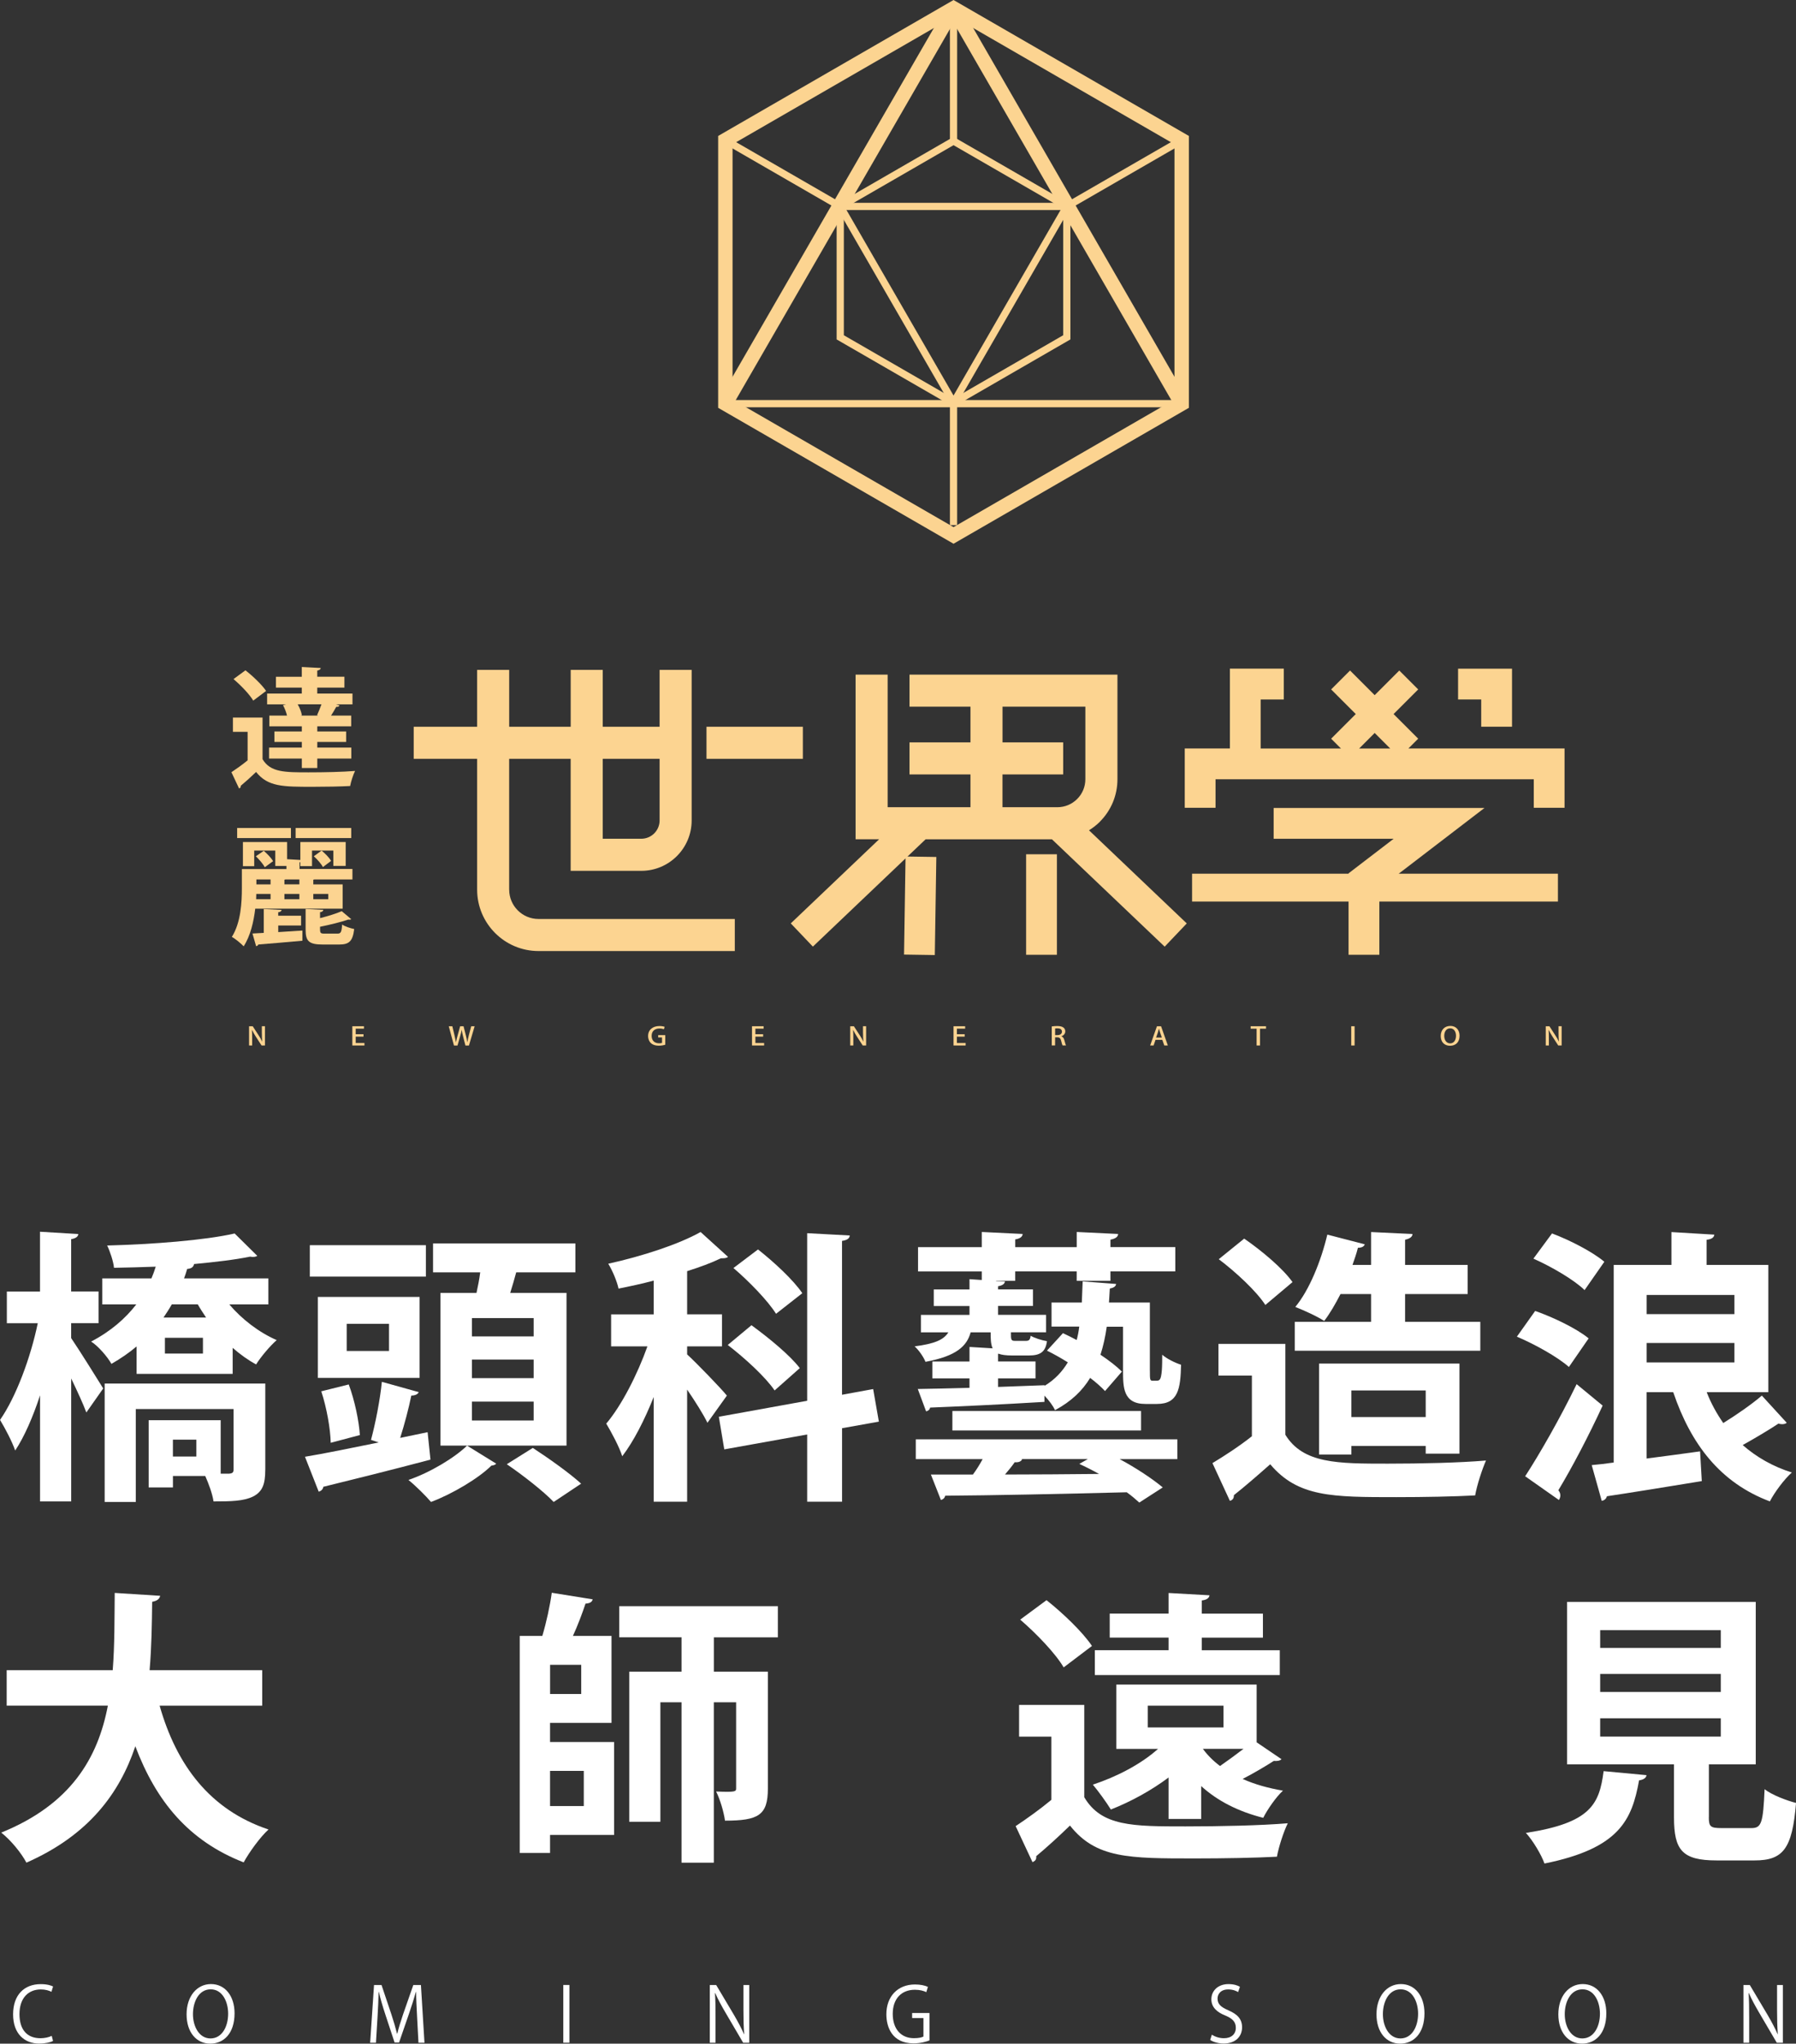 <?xml version="1.0" encoding="UTF-8"?>
<svg id="_圖層_2" data-name="圖層 2" xmlns="http://www.w3.org/2000/svg" viewBox="0 0 532.32 605.47">
  <rect x="0" y="0" width="532.32" height="605.47" fill="#333333" stroke="none"/>
  <defs>
    <style>
      .cls-1 {
        stroke-width: 2.14px;
      }

      .cls-1, .cls-2 {
        fill: none;
        stroke: #fcd491;
        stroke-miterlimit: 10;
      }

      .cls-3 {
        fill: #fcd491;
      }

      .cls-4 {
        fill: #fff;
      }

      .cls-2 {
        stroke-width: 4.27px;
      }
    </style>
  </defs>
  <g id="_圖層_1-2" data-name="圖層 1">
    <g>
      <g>
        <g>
          <path class="cls-4" d="M21.1,396.44c2.37,3.47,8.13,12.71,9.49,14.91l-5,7.12c-.93-2.54-2.71-6.35-4.49-10.08v36.43h-9.23v-31.43c-2.12,6.44-4.66,12.28-7.37,16.35-.93-2.71-3.05-6.69-4.49-9.07,4.74-6.78,9.07-18.47,11.18-28.64H2.03v-9.4h9.83v-17.71l11.35.68c-.08.76-.68,1.27-2.12,1.52v15.5h8.13v9.4h-8.13v4.41ZM67.95,386.44c3.73,4.41,8.81,8.3,14.06,10.59-1.95,1.69-4.74,5-6.1,7.2-2.37-1.27-4.74-2.97-6.95-4.91v7.71h-28.47v-8.13c-2.2,1.86-4.66,3.56-7.46,5.17-1.19-2.12-3.98-5.34-6.02-6.61,5.85-3.05,10.17-6.86,13.39-11.01h-10.08v-7.71h14.57c.51-1.19.93-2.37,1.27-3.47-4.15.17-8.39.25-12.37.34-.17-1.86-1.19-4.91-2.03-6.61,13.3-.34,28.89-1.53,37.79-3.56l6.69,6.61c-.42.34-1.19.42-2.12.25-4.49.93-10.42,1.61-16.69,2.2h.08c-.17.93-.85,1.36-2.03,1.44-.25.93-.59,1.86-.93,2.8h24.99v7.71h-11.61ZM78.62,435.5c0,4.07-.76,6.44-3.64,7.88-2.8,1.36-6.52,1.44-11.69,1.44-.34-2.29-1.44-5.25-2.46-7.54h-9.57v3.39h-7.2v-19.91h21.35v15.84h2.46c1.02-.08,1.36-.34,1.36-1.27v-17.88h-28.98v27.53h-9.23v-35.08h47.61v25.59ZM50.92,386.44c-.76,1.36-1.61,2.63-2.46,3.9h12.62c-.85-1.27-1.69-2.54-2.46-3.9h-7.71ZM60.15,396.35h-11.27v4.66h11.27v-4.66ZM58.2,426.52h-6.95v5h6.95v-5Z"/>
          <path class="cls-4" d="M126.74,424.31l.85,8.13c-11.52,3.05-23.81,6.1-31.77,8.05-.08.76-.68,1.27-1.36,1.44l-4.07-10.34c5.68-.93,13.47-2.54,21.86-4.24l-2.29-.76c1.27-4.66,2.71-11.95,3.22-17.2l10.93,3.05c-.25.59-1.02,1.02-2.2,1.02-.76,3.73-2.03,8.56-3.3,12.54l8.13-1.69ZM126.23,368.9v9.32h-34.4v-9.32h34.4ZM124.37,384.24v23.98h-30.16v-23.98h30.16ZM103.36,410.16c1.78,4.74,3.05,10.93,3.3,15l-8.64,2.29c-.08-4.07-1.19-10.42-2.8-15.25l8.13-2.03ZM115.3,400.25v-8.05h-12.54v8.05h12.54ZM147.07,433.63c-.25.34-.76.51-1.44.59-3.64,3.64-11.35,8.3-17.88,10.76-1.52-1.78-4.49-4.74-6.69-6.52,6.44-2.2,13.73-6.61,17.37-10.17l8.64,5.34ZM167.91,383.05v45.24h-37.36v-45.24h10.68c.42-1.95.85-4.07,1.1-6.1h-13.98v-8.56h42.19v8.56h-17.54c-.51,1.86-1.1,3.98-1.78,6.1h16.69ZM158.17,395.93v-5.42h-18.3v5.42h18.3ZM158.17,408.3v-5.51h-18.3v5.51h18.3ZM158.17,420.84v-5.59h-18.3v5.59h18.3ZM164.1,444.98c-2.88-3.05-9.15-7.96-13.89-11.18l7.71-4.83c4.57,2.97,11.01,7.54,14.32,10.59l-8.13,5.42Z"/>
          <path class="cls-4" d="M203.66,401.27c2.54,2.29,10.17,10.17,11.78,12.2l-5.76,8.05c-1.19-2.46-3.64-6.35-6.02-9.83v33.21h-9.91v-31.01c-2.71,6.78-5.93,13.13-9.32,17.54-.93-2.88-3.22-7.12-4.74-9.66,4.58-5.42,9.23-14.57,12.2-22.88h-10.76v-9.49h12.62v-10c-3.47.93-7.03,1.69-10.42,2.37-.42-2.03-1.78-5.34-3.05-7.37,10-2.2,20.93-5.76,27.37-9.4l8.13,7.37c-.51.42-1.19.42-2.12.42-2.8,1.36-6.27,2.63-10,3.81v12.79h10.34v9.49h-10.34v2.37ZM260.51,421.18l-10.93,1.95v21.77h-10.34v-19.91l-24.57,4.41-1.61-9.66,26.18-4.74v-49.65l12.62.68c-.08.85-.68,1.36-2.29,1.61v45.58l9.23-1.69,1.69,9.66ZM229.59,411.94c-2.71-3.98-8.81-9.57-13.89-13.47l7.03-5.85c5,3.64,11.44,8.9,14.32,12.71l-7.46,6.61ZM224.67,370.17c4.74,3.73,10.51,9.07,13.13,12.96l-7.79,6.1c-2.37-3.81-7.96-9.57-12.62-13.56l7.29-5.51Z"/>
          <path class="cls-4" d="M340.82,406.1c0,2.63,0,2.97.85,2.97,1.53,0,1.69,0,1.95-.25.85-.59.85-4.66.85-7.46,1.36,1.19,3.73,2.37,5.59,2.97-.17,7.12-.85,11.61-7.12,11.61h-3.47c-6.61,0-6.61-5-6.61-9.83v-13.05h-4.83c-.42,2.97-1.02,5.68-1.86,8.3,2.54,1.69,4.83,3.47,6.35,5l-5,5.76c-1.1-1.19-2.63-2.54-4.41-3.9-2.29,3.81-5.68,7.03-10.42,9.57-.59-1.36-1.86-2.97-3.13-4.32v1.86c-12.45.76-25.59,1.36-33.89,1.69-.08.59-.59,1.02-1.19,1.1l-2.46-6.61c4.24-.08,9.49-.17,15.33-.34v-2.8h-11.01v-5h11.01v-4.32l6.86.42c-.59-1.27-.59-2.97-.59-4.74h-5.93c-1.1,3.98-4.07,7.03-13.39,8.73-.51-1.36-2.03-3.56-3.22-4.58,5.93-.76,8.64-1.95,10-4.15h-8.13v-5.17h14.4v-2.63h-10.59v-4.91h10.59v-3.05l3.64.25v-2.54h-18.89v-7.2h18.89v-4.49l12.12.59c-.08.85-.76,1.36-2.2,1.61v2.29h18.22v-4.49l12.28.59c-.08.85-.68,1.36-2.29,1.69v2.2h19.23v7.2h-19.23v2.8h-10v-2.8h-18.22v2.8h-5.68v.08l2.63.08c-.08.68-.59,1.19-2.03,1.44v.93h10.34v4.91h-10.34v2.63h14.23v5.17h-10.42c0,1.19,0,1.78.17,2.12s.42.42,1.02.42h3.22c.93,0,1.27-.25,1.44-1.52,1.1.68,3.3,1.36,4.83,1.61-.42,3.22-2.03,4.24-5.34,4.24h-5c-1.78,0-3.05-.17-3.98-.51h-.17v2.29h11.1v5h-11.1v2.54l13.81-.51v.17c3.05-1.86,5.25-4.24,6.86-6.95-2.03-1.27-4.15-2.46-6.18-3.47l4.74-5.17c1.27.59,2.63,1.27,4.07,2.03.34-1.27.59-2.54.76-3.98h-8.22v-7.12h8.98l.25-6.27,9.91.76c-.08.68-.59,1.1-1.86,1.36l-.25,4.15h12.12v20.16ZM271.43,432.28v-5.85h77.52v5.85h-17.11c4.91,2.63,9.74,5.85,12.79,8.39l-6.95,4.49c-1.02-.93-2.29-2.03-3.73-3.05-19.66.51-40.33.93-53.8,1.02-.17.76-.68,1.1-1.27,1.27l-2.97-7.54h12.45c1.02-1.36,2.03-2.97,2.88-4.57h-19.83ZM282.28,418.04h55.92v5.76h-55.92v-5.76ZM302.7,432.28l.25.08c-.34.68-1.1.93-2.2.85-.76,1.1-1.78,2.37-2.88,3.64,8.73,0,18.3-.08,27.87-.17-1.95-1.1-3.98-2.12-5.85-2.97l2.54-1.44h-19.74Z"/>
          <path class="cls-4" d="M380.97,398.13v26.94c5.25,8.56,15.5,8.56,30.33,8.56,9.74,0,21.27-.25,29.14-.93-1.1,2.46-2.71,7.37-3.22,10.34-6.27.34-15.08.51-23.38.51-18.98,0-29.14,0-37.36-9.74-3.73,3.3-7.54,6.61-10.76,9.15,0,.93-.34,1.44-1.19,1.69l-5.17-11.18c3.64-2.2,7.96-5,11.69-7.96v-17.96h-9.91v-9.4h19.83ZM368.77,366.96c5.17,3.56,11.44,8.81,14.32,12.88l-8.05,6.78c-2.63-4.07-8.73-9.74-13.81-13.56l7.54-6.1ZM438.75,391.61v8.56h-54.99v-8.56h22.62v-8.22h-9.07c-1.53,2.97-3.13,5.76-4.83,7.96-2.2-1.44-6.02-3.13-8.56-4.15,4.15-5,7.62-13.56,9.49-21.43l11.1,2.88c-.25.68-.93,1.02-2.03,1.02-.42,1.69-1.02,3.39-1.61,5.08h5.51v-9.74l12.28.59c-.08.85-.76,1.36-2.2,1.69v7.46h18.55v8.64h-18.55v8.22h22.28ZM432.57,430.67h-10v-2.29h-22.03v2.54h-9.57v-26.94h41.6v26.69ZM400.54,419.82h22.03v-7.88h-22.03v7.88Z"/>
          <path class="cls-4" d="M455.02,388.39c5.34,1.86,12.37,5.25,15.84,8.13l-5.85,8.47c-3.22-2.88-10-6.69-15.42-8.98l5.42-7.62ZM452.05,437.36c4.24-6.52,10.42-17.28,15.25-27.28l7.71,6.35c-4.15,8.98-9.07,18.38-13.13,25.08.42.51.59,1.02.59,1.53s-.17.93-.42,1.36l-10-7.03ZM460.01,365.43c5.25,1.95,12.12,5.51,15.5,8.39l-5.85,8.39c-3.13-3.05-9.83-6.95-15.17-9.32l5.51-7.46ZM505.85,412.45c1.27,3.3,2.97,6.35,4.91,9.15,3.98-2.46,8.47-5.59,11.44-8.13l7.37,8.05c-.25.25-.76.42-1.36.42-.34,0-.76-.08-1.1-.17-2.54,1.69-6.78,4.24-10.59,6.35,4.07,3.56,8.9,6.35,14.57,8.13-2.29,2.03-5.17,5.93-6.52,8.56-14.66-5.51-23.38-16.86-28.64-32.36h-7.88v19.66c5.08-.68,10.51-1.36,15.84-2.12l.51,8.81c-10.34,1.69-21.27,3.47-28.13,4.49-.17.76-.85,1.27-1.53,1.36l-2.97-10.59c1.95-.17,4.15-.42,6.52-.76v-58.54h17.11v-9.74l12.71.76c-.08.76-.68,1.36-2.29,1.52v7.46h18.3v37.7h-18.3ZM514.07,383.65h-26.01v5.68h26.01v-5.68ZM488.06,397.88v5.76h26.01v-5.76h-26.01Z"/>
        </g>
        <g>
          <path class="cls-4" d="M77.73,505.34h-30.42c5,17.54,14.83,30.84,32.28,36.68-2.46,2.2-5.76,6.78-7.37,9.74-16.27-6.35-25.93-18.05-32.11-34.4-4.66,13.89-13.81,26.35-32.28,34.48-1.53-2.88-4.57-6.61-7.46-8.9,20.67-8.39,28.64-22.11,31.6-37.62H1.98v-10.51h31.43c.59-7.54.51-15.25.59-22.88l13.47.85c-.17.93-.93,1.52-2.37,1.78-.08,6.52-.17,13.39-.76,20.25h33.38v10.51Z"/>
          <path class="cls-4" d="M163.03,510.42v5.68h18.98v27.53h-18.98v5.34h-8.98v-64.3h6.69c1.19-3.98,2.29-8.98,2.8-12.79l12.12,1.95c-.17.85-.93,1.19-2.12,1.27-.93,2.8-2.29,6.44-3.73,9.57h11.44v25.76h-18.22ZM172.27,501.87v-8.64h-9.23v8.64h9.23ZM173.03,524.66h-10v10.42h10v-10.42ZM230.56,485.09h-18.98v10.17h16.01v34.65c0,7.88-2.8,9.49-12.71,9.49-.34-2.54-1.44-6.27-2.63-8.64,5.93.25,5.93,0,5.93-1.02v-25.42h-6.61v47.53h-9.57v-47.53h-6.27v35.41h-9.23v-44.48h15.5v-10.17h-18.47v-9.23h47.02v9.23Z"/>
          <path class="cls-4" d="M321.37,505.09v27.37c5.08,8.64,14.4,8.64,29.99,8.64,10.08,0,22.2-.25,30.33-.93-1.19,2.37-2.71,7.03-3.22,9.91-6.44.34-15.76.51-24.32.51-19.57,0-29.31,0-37.02-9.74-3.39,3.3-6.95,6.52-10,9.07.08,1.02-.25,1.36-1.1,1.78l-5-10.68c3.3-2.2,7.12-4.91,10.59-7.79v-18.72h-9.57v-9.4h19.32ZM310.18,474.08c4.83,3.81,10.76,9.49,13.47,13.56l-8.39,6.35c-2.37-4.07-8.05-10-12.88-14.15l7.79-5.76ZM346.36,538.89v-12.28c-5.08,3.81-11.1,7.12-17.11,9.49-1.19-1.95-3.81-5.59-5.34-7.37,6.95-2.29,14.23-6.02,19.32-10.59h-12.37v-19.06h41.6v17.11l7.37,5c-.51.51-1.36.59-2.29.51-2.37,1.53-5.93,3.64-9.23,5.34,3.56,1.61,7.54,2.71,11.95,3.47-2.03,1.86-4.57,5.51-5.85,8.05-7.37-1.86-13.56-5-18.38-9.4v9.74h-9.66ZM379.32,488.9v7.37h-54.82v-7.37h21.86v-3.73h-17.45v-7.12h17.45v-6.1l12.12.68c-.08.76-.76,1.36-2.29,1.53v3.9h18.13v7.12h-18.13v3.73h23.13ZM340.18,505.34v6.44h22.45v-6.44h-22.45ZM356.53,518.13c1.36,1.86,3.05,3.56,5.08,5.08,2.2-1.53,4.74-3.39,6.95-5.08h-12.03Z"/>
          <path class="cls-4" d="M488.01,525.93c-.08.76-.85,1.36-2.2,1.52-2.12,11.69-5.76,20.16-28.04,24.65-.93-2.63-3.47-6.86-5.51-9.07,19.32-2.97,21.77-8.56,23.04-18.3l12.71,1.19ZM506.48,538.38c0,2.8.51,3.22,3.73,3.22h8.9c2.97,0,3.47-1.52,3.9-11.52,2.12,1.69,6.61,3.39,9.32,4.07-1.1,13.56-3.81,17.03-12.28,17.03h-11.27c-10.17,0-12.62-3.05-12.62-12.71v-15.76h-31.69v-48.12h55.92v48.12h-13.89v15.67ZM474.28,482.97v5.25h35.75v-5.25h-35.75ZM474.28,495.94v5.34h35.75v-5.34h-35.75ZM474.28,509.07v5.42h35.75v-5.42h-35.75Z"/>
        </g>
      </g>
      <g>
        <path class="cls-4" d="M15.73,604.68c-.76.38-2.24.76-4.14.76-4.27,0-7.71-2.85-7.71-8.65s3.33-8.96,8.19-8.96c1.98,0,3.14.43,3.66.7l-.48,1.57c-.76-.38-1.83-.7-3.14-.7-3.77,0-6.34,2.61-6.34,7.32s2.35,7.14,6.23,7.14c1.26,0,2.5-.29,3.33-.7l.39,1.51Z"/>
        <path class="cls-4" d="M69.52,596.48c0,6.02-3.27,8.98-7.19,8.98-4.12,0-7.03-3.35-7.03-8.69s3.07-8.96,7.23-8.96,6.99,3.5,6.99,8.67ZM57.19,596.73c0,3.64,1.83,7.19,5.2,7.19s5.23-3.44,5.23-7.34c0-3.44-1.63-7.21-5.18-7.21s-5.25,3.73-5.25,7.37Z"/>
        <path class="cls-4" d="M125.82,605.2h-1.79l-.41-7.7c-.13-2.45-.3-5.61-.28-7.37h-.07c-.54,1.93-1.22,4.04-2.03,6.42l-2.96,8.58h-1.33l-2.77-8.4c-.81-2.47-1.44-4.63-1.89-6.6h-.07c-.04,2.09-.17,4.92-.33,7.55l-.46,7.52h-1.72l1.15-17.11h2.22l2.92,8.69c.7,2.13,1.24,3.95,1.68,5.73h.07c.41-1.73.98-3.53,1.72-5.73l3.03-8.69h2.26l1.05,17.11Z"/>
        <path class="cls-4" d="M166.96,588.08h1.81v17.11h-1.81v-17.11Z"/>
        <path class="cls-4" d="M222.08,605.2h-1.81l-5.29-9.01c-1.11-1.91-2.18-3.82-2.98-5.7l-.09.02c.15,2.18.17,4.18.17,7.14v7.55h-1.7v-17.11h1.89l5.36,9.01c1.18,2.04,2.13,3.82,2.9,5.59l.04-.02c-.17-2.38-.22-4.42-.22-7.12v-7.46h1.72v17.11Z"/>
        <path class="cls-4" d="M275.5,604.5c-.89.36-2.63.88-4.73.88-6.51,0-8.06-5.01-8.06-8.62,0-5.21,3.29-8.83,8.49-8.83,1.59,0,3.01.31,3.83.72l-.48,1.55c-.81-.38-1.85-.7-3.4-.7-3.92,0-6.55,2.61-6.55,7.14s2.5,7.21,6.29,7.21c1.39,0,2.33-.22,2.81-.49v-5.48h-3.35v-1.5h5.14v8.13Z"/>
        <path class="cls-4" d="M366.97,590.19c-.48-.31-1.52-.79-2.92-.79-2.31,0-3.18,1.46-3.18,2.69,0,1.68,1,2.54,3.22,3.5,2.68,1.17,4.05,2.58,4.05,5.03,0,2.72-1.92,4.81-5.49,4.81-1.5,0-3.14-.47-3.96-1.08l.5-1.55c.89.61,2.22,1.06,3.57,1.06,2.22,0,3.53-1.24,3.53-3.08,0-1.68-.89-2.72-3.05-3.62-2.5-.97-4.2-2.47-4.2-4.83,0-2.61,2.05-4.51,5.07-4.51,1.57,0,2.77.4,3.4.81l-.54,1.55Z"/>
        <path class="cls-4" d="M422.2,596.48c0,6.02-3.27,8.98-7.19,8.98-4.12,0-7.03-3.35-7.03-8.69s3.07-8.96,7.23-8.96,6.99,3.5,6.99,8.67ZM409.88,596.73c0,3.64,1.83,7.19,5.2,7.19s5.23-3.44,5.23-7.34c0-3.44-1.63-7.21-5.18-7.21s-5.25,3.73-5.25,7.37Z"/>
        <path class="cls-4" d="M476.1,596.48c0,6.02-3.27,8.98-7.19,8.98-4.12,0-7.03-3.35-7.03-8.69s3.07-8.96,7.23-8.96,6.99,3.5,6.99,8.67ZM463.78,596.73c0,3.64,1.83,7.19,5.2,7.19s5.23-3.44,5.23-7.34c0-3.44-1.63-7.21-5.18-7.21s-5.25,3.73-5.25,7.37Z"/>
        <path class="cls-4" d="M528.44,605.2h-1.81l-5.29-9.01c-1.11-1.91-2.18-3.82-2.98-5.7l-.09.02c.15,2.18.17,4.18.17,7.14v7.55h-1.7v-17.11h1.89l5.36,9.01c1.18,2.04,2.13,3.82,2.9,5.59l.04-.02c-.17-2.38-.22-4.42-.22-7.12v-7.46h1.72v17.11Z"/>
      </g>
    </g>
    <g>
      <g>
        <path class="cls-3" d="M77.62,306.14c0,.91.03,1.64.1,2.42h-.03c-.28-.6-.65-1.25-1.07-1.88l-1.72-2.64h-1.08v5.7h.92v-2.13c0-1-.02-1.74-.07-2.46h.03c.3.63.7,1.3,1.09,1.92l1.73,2.67h1.01v-5.7h-.92v2.1Z"/>
        <polygon class="cls-3" points="105.43 307.12 107.74 307.12 107.74 306.41 105.43 306.41 105.43 304.76 107.87 304.76 107.87 304.04 104.43 304.04 104.43 309.74 108.02 309.74 108.02 309.01 105.43 309.01 105.43 307.12"/>
        <path class="cls-3" d="M138.96,306.73c-.17.69-.33,1.33-.44,2h-.03c-.09-.66-.25-1.31-.41-1.98l-.69-2.71h-1l-.75,2.7c-.19.72-.38,1.39-.48,2.01h-.02c-.11-.59-.26-1.29-.42-1.99l-.65-2.71h-1.06l1.54,5.7h1.05l.78-2.75c.2-.68.34-1.24.45-1.85h.03c.08.61.21,1.19.38,1.85l.71,2.75h1.04l1.69-5.7h-1.02l-.71,2.69Z"/>
        <path class="cls-3" d="M195.08,307.36h1.14v1.61c-.15.07-.45.12-.88.12-1.29,0-2.2-.76-2.2-2.2s.97-2.18,2.32-2.18c.6,0,1,.1,1.31.22l.22-.71c-.33-.14-.89-.24-1.53-.24-1.97,0-3.37,1.1-3.37,2.95,0,.91.36,2.87,3.21,2.87.78,0,1.51-.16,1.88-.29v-2.84h-2.1v.69Z"/>
        <polygon class="cls-3" points="223.89 307.12 226.19 307.12 226.19 306.41 223.89 306.41 223.89 304.76 226.33 304.76 226.33 304.04 222.89 304.04 222.89 309.74 226.48 309.74 226.48 309.01 223.89 309.01 223.89 307.12"/>
        <path class="cls-3" d="M255.8,306.14c0,.91.03,1.64.1,2.42h-.03c-.28-.6-.65-1.25-1.07-1.88l-1.72-2.64h-1.08v5.7h.92v-2.13c0-1-.02-1.74-.07-2.46h.03c.3.63.7,1.3,1.09,1.92l1.73,2.67h1.01v-5.7h-.92v2.1Z"/>
        <polygon class="cls-3" points="283.62 307.12 285.92 307.12 285.92 306.41 283.62 306.41 283.62 304.76 286.06 304.76 286.06 304.04 282.62 304.04 282.62 309.74 286.21 309.74 286.21 309.01 283.62 309.01 283.62 307.12"/>
        <path class="cls-3" d="M314.56,307.02h0c.66-.23,1.18-.73,1.18-1.46,0-.46-.18-.86-.53-1.12-.41-.32-1.02-.46-1.88-.46-.59,0-1.18.05-1.6.12v5.63h.99v-2.41h.6c.7,0,1.02.29,1.2,1.05.16.7.32,1.2.41,1.36h1.03c-.13-.22-.29-.81-.49-1.55-.15-.6-.43-1.01-.92-1.16ZM313.4,306.67h-.67v-1.96c.12-.03.36-.05.7-.05.71,0,1.32.25,1.32.99,0,.61-.52,1.02-1.34,1.02Z"/>
        <path class="cls-3" d="M342.91,304.04l-2.01,5.7h1.02l.57-1.68h2.01l.59,1.68h1.05l-2.01-5.7h-1.22ZM342.65,307.4l.53-1.5c.11-.35.21-.77.31-1.12h.02c.09.35.21.75.33,1.13l.52,1.49h-1.7Z"/>
        <polygon class="cls-3" points="370.68 304.77 372.45 304.77 372.45 309.74 373.45 309.74 373.45 304.77 375.24 304.77 375.24 304.04 370.68 304.04 370.68 304.77"/>
        <rect class="cls-3" x="400.49" y="304.04" width="1" height="5.7"/>
        <path class="cls-3" d="M429.86,303.95c-1.69,0-2.84,1.18-2.84,2.97s1.08,2.9,2.75,2.9,2.83-1.01,2.83-2.99c0-1.64-1-2.89-2.75-2.89ZM429.8,309.11c-1.14,0-1.74-1.06-1.74-2.21s.54-2.24,1.76-2.24,1.73,1.12,1.73,2.21c0,1.22-.59,2.25-1.75,2.25Z"/>
        <path class="cls-3" d="M461.94,306.14c0,.91.03,1.64.1,2.42h-.02c-.28-.6-.65-1.25-1.07-1.88l-1.72-2.64h-1.08v5.7h.92v-2.13c0-1-.02-1.74-.07-2.46h.03c.3.63.7,1.3,1.09,1.92l1.73,2.67h1.01v-5.7h-.92v2.1Z"/>
        <path class="cls-3" d="M68.59,228.78l2.27,4.82c.39-.19.54-.34.5-.8,1.39-1.15,3-2.6,4.54-4.09,3.51,4.39,7.93,4.39,16.83,4.39,3.89,0,8.13-.08,11.05-.23.23-1.3.92-3.4,1.46-4.47-3.7.31-9.2.42-13.79.42-7.09,0-11.32,0-13.63-3.9v-12.34h-8.78v4.24h4.35v8.45c-1.58,1.3-3.31,2.52-4.81,3.52Z"/>
        <path class="cls-3" d="M75.06,207.57l3.81-2.87c-1.23-1.83-3.93-4.4-6.12-6.11l-3.54,2.6c2.2,1.87,4.78,4.55,5.85,6.38Z"/>
        <path class="cls-3" d="M83.88,208.91c.5.92.96,2.1,1.19,3.1h-5.24v3.17h9.63v1.53h-8.13v3.1h8.13v1.68h-9.71v3.25h9.71v2.79h4.58v-2.79h10.09v-3.25h-10.09v-1.68h8.55v-3.1h-8.55v-1.53h10.05v-3.17h-5.97c.58-.88,1.12-1.83,1.54-2.6.46.04.85-.04.96-.42l-1.04-.31h4.89v-3.21h-10.44v-1.76h8.05v-3.21h-8.05v-1.83c.69-.15,1-.38,1.04-.76l-5.62-.3v2.9h-7.66v3.21h7.66v1.76h-10.28v3.21h5.62l-.92.23ZM95.28,208.68c-.39,1.07-.89,2.29-1.31,3.21l.31.11h-5.16l.35-.08c-.12-.92-.62-2.18-1.23-3.25h7.05Z"/>
        <rect class="cls-3" x="70.29" y="245.31" width="15.94" height="2.98"/>
        <path class="cls-3" d="M101.4,273.93c-.15,2.25-.39,2.67-1.39,2.67h-3.7c-1.46,0-1.46-.11-1.46-2.03,3.04-.61,6.24-1.41,8.4-2.14.12.04.23.04.35.04.23,0,.39-.04.5-.15l-2.81-2.37c-1.58.69-4.01,1.45-6.43,2.06v-1.76c.69-.08.92-.34.96-.69l-5.24-.27v6.15c0,3.4.96,4.39,5.12,4.39h4.81c2.97,0,4.04-.96,4.47-4.59-1.12-.23-2.77-.76-3.58-1.34Z"/>
        <path class="cls-3" d="M78.18,252.07l-2.35,1.61c1,.96,2.16,2.33,2.66,3.25l2.46-1.8c-.54-.92-1.73-2.18-2.77-3.06Z"/>
        <path class="cls-3" d="M95.7,256.89l2.43-1.83c-.5-.92-1.73-2.18-2.81-3.06l-2.31,1.68c1.04.92,2.23,2.29,2.7,3.21Z"/>
        <rect class="cls-3" x="87.62" y="245.31" width="16.48" height="2.98"/>
        <path class="cls-3" d="M101.56,269.19v-7.18h-8.7v-1.38c.12-.04.23-.04.35-.08h11.25v-3.1h-15.68v-1.99l.23-.04v1.19h3.47v-4.62h6.32v4.55h3.66v-7.07h-13.44v5.31l-3.93-.23v-5.08h-13.09v7.15h3.35v-4.62h6.24v4.55h3.31v.92h-13.21v5.66c0,4.13-.27,10.13-2.97,14.45.92.46,2.77,1.99,3.5,2.79,2-3.1,2.97-7.26,3.43-11.16h25.92ZM92.86,264.84h4.43v1.57h-4.43v-1.57ZM84.3,260.63c.12-.04.23-.04.35-.08h4.08v1.45h-4.43v-1.38ZM84.3,264.84h4.43v1.57h-4.43v-1.57ZM75.99,260.56h4.2v1.45h-4.2v-1.45ZM75.95,264.84h4.24v1.57h-4.27c0-.53.04-1.07.04-1.57Z"/>
        <path class="cls-3" d="M82.46,274.2h6.78v-2.9h-6.78v-1.03c.69-.08.96-.34,1-.69l-5.28-.27v7.07l-3.35.19,1.08,3.75c.31-.04.58-.23.66-.5,3.2-.27,8.2-.65,13.06-1.11v-3.02l-7.16.46v-1.95Z"/>
        <path class="cls-3" d="M150.91,263.58v-38.77h18.23v33.19h20.94c8.23,0,14.92-6.69,14.92-14.92v-44.62h-9.5v16.85h-16.85v-16.85h-9.5v16.85h-18.23v-16.85h-9.5v16.85h-18.8v9.5h18.8v38.77c0,10.03,8.16,18.18,18.18,18.18h58.19v-9.5h-58.19c-4.79,0-8.68-3.89-8.68-8.68ZM195.5,224.81v18.26c0,2.99-2.43,5.42-5.42,5.42h-11.43v-23.68h16.85Z"/>
        <polygon class="cls-3" points="461.76 267.09 461.76 258.85 414.56 258.85 439.99 239.37 377.5 239.37 377.5 248.5 413.07 248.5 399.7 258.74 399.7 258.85 353.32 258.85 353.32 267.09 399.7 267.09 399.7 282.87 408.83 282.87 408.83 267.09 461.76 267.09"/>
        <rect class="cls-3" x="209.4" y="215.31" width="28.56" height="9.5"/>
        <path class="cls-3" d="M325.99,243.44c3.36-3.36,5.21-7.83,5.21-12.58v-30.99h-61.63v9.5h18.07v10.57h-18.07v9.5h18.07v9.71h-24.55v-39.28h-9.5v48.78h6.97l-26.18,24.92,6.55,6.88,27.46-26.13-.44,28.49,9.12.14.45-29.06-8.54-.13,5.36-5.1h37.45l33.41,31.8,6.55-6.88-28.98-27.59c1.15-.72,2.24-1.55,3.23-2.54ZM297.14,229.44h17.98v-9.5h-17.98v-10.57h24.55v21.49c0,2.21-.86,4.3-2.43,5.86-1.56,1.56-3.65,2.43-5.86,2.43h-16.27v-9.71Z"/>
        <rect class="cls-3" x="304.13" y="253.09" width="9.13" height="29.78"/>
        <path class="cls-3" d="M417.44,221.75l2.9-2.9-7.3-7.3,7.3-7.3-5.6-5.6-7.3,7.3-7.3-7.3-5.6,5.6,7.3,7.3-7.3,7.3,2.9,2.9h-23.79v-14.52h6.86v-9.13h-15.98v23.64h-13.38v17.57h9.13v-8.44h94.32v8.44h9.12v-17.57h-46.29ZM407.44,217.15l4.6,4.6h-9.19l4.6-4.6Z"/>
        <polygon class="cls-3" points="439.02 215.3 448.15 215.3 448.15 198.11 432.16 198.11 432.16 207.23 439.02 207.23 439.02 215.3"/>
      </g>
      <g>
        <polygon class="cls-2" points="350.24 119.59 350.24 41.51 282.62 2.47 214.99 41.51 214.99 119.59 282.62 158.63 350.24 119.59"/>
        <line class="cls-1" x1="282.62" y1="2.47" x2="282.62" y2="42.68"/>
        <line class="cls-1" x1="282.62" y1="119.32" x2="282.62" y2="155.58"/>
        <line class="cls-1" x1="214.99" y1="41.51" x2="249.04" y2="61.16"/>
        <line class="cls-1" x1="350.24" y1="41.51" x2="316.19" y2="61.16"/>
        <line class="cls-2" x1="282.62" y1="2.47" x2="214.99" y2="119.59"/>
        <line class="cls-2" x1="282.62" y1="2.47" x2="350.24" y2="119.59"/>
        <g>
          <polygon class="cls-1" points="249.04 61.16 249.04 99.94 282.62 119.32 316.19 99.94 316.19 61.16 282.62 41.78 249.04 61.16"/>
          <line class="cls-1" x1="316.19" y1="61.16" x2="282.62" y2="119.32"/>
          <line class="cls-1" x1="249.04" y1="61.16" x2="282.62" y2="119.32"/>
          <line class="cls-1" x1="316.19" y1="61.16" x2="249.04" y2="61.16"/>
        </g>
        <line class="cls-1" x1="350.24" y1="119.59" x2="214.99" y2="119.59"/>
      </g>
    </g>
  </g>
</svg>